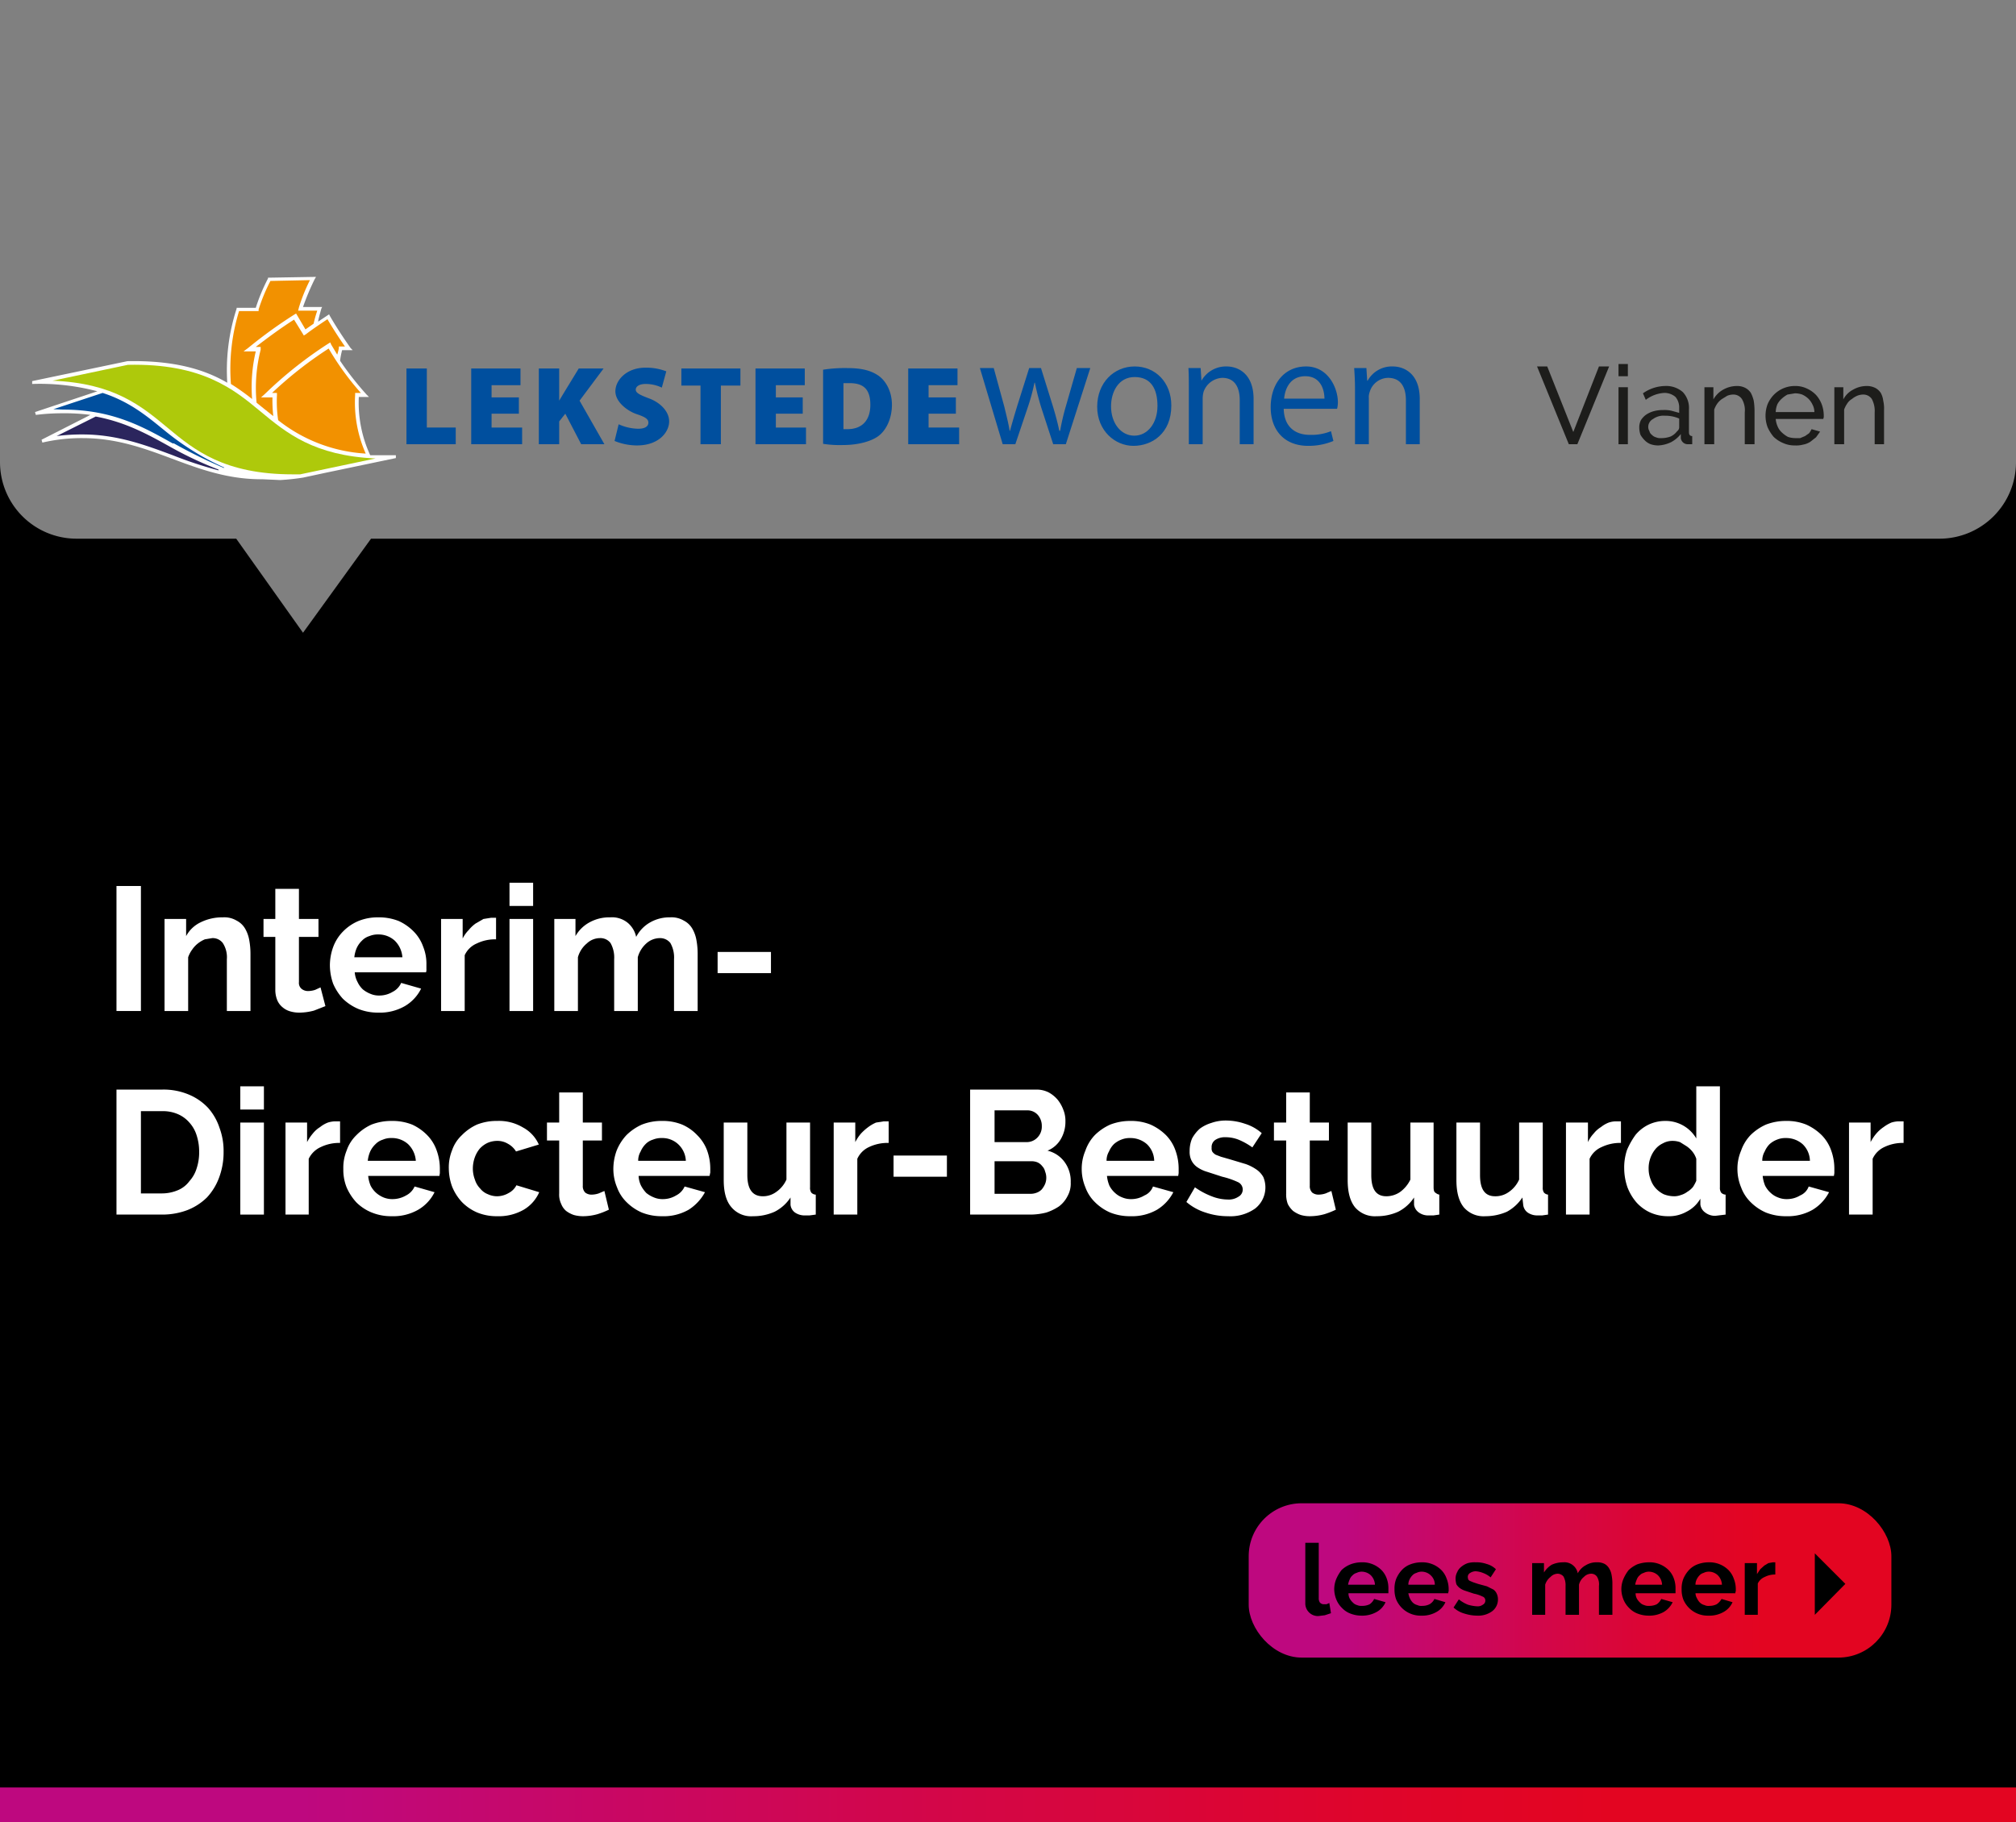 <svg id="Laag_1" data-name="Laag 1" xmlns="http://www.w3.org/2000/svg" xmlns:xlink="http://www.w3.org/1999/xlink" width="495" height="447.5" viewBox="0 0 495 447.5">
  <rect x="0" y="0" width="495" height="447.5" fill="#808080" stroke="none"/>
  <defs>
    <linearGradient id="Naamloos_verloop_3" data-name="Naamloos verloop 3" y1="443.26" x2="495" y2="443.26" gradientUnits="userSpaceOnUse">
      <stop offset="0.15" stop-color="#be087f"/>
      <stop offset="0.22" stop-color="#c30872"/>
      <stop offset="0.48" stop-color="#d40646"/>
      <stop offset="0.68" stop-color="#df052b"/>
      <stop offset="0.8" stop-color="#e30521"/>
    </linearGradient>
    <linearGradient id="Naamloos_verloop_3-2" x1="306.6" y1="388.14" x2="464.43" y2="388.14" xlink:href="#Naamloos_verloop_3"/>
  </defs>
  <path d="M476.2,132.3H91.1L74.4,155.4,58,132.3H18.8A18.8,18.8,0,0,1,0,113.5v334H495v-334A18.8,18.8,0,0,1,476.2,132.3Z"/>
  <g>
    <path d="M28.6,248.3V217.6h6v30.7Z" fill="#fff"/>
    <path d="M61.5,248.3H55.7V235.6a6.4,6.4,0,0,0-1-4,3.1,3.1,0,0,0-2.6-1.2l-1.8.3a7.5,7.5,0,0,0-1.7,1,6.7,6.7,0,0,0-1.4,1.5,6.9,6.9,0,0,0-1,1.9v13.2H40.4V225.7h5.3v4.2a7.9,7.9,0,0,1,3.6-3.4,11.9,11.9,0,0,1,5.4-1.2,5.9,5.9,0,0,1,3.4.8,5.1,5.1,0,0,1,2.1,2,8.5,8.5,0,0,1,1,2.8,18.4,18.4,0,0,1,.3,3.3Z" fill="#fff"/>
    <path d="M79.9,247.1l-2.8,1.1a14.2,14.2,0,0,1-3.6.5,7.8,7.8,0,0,1-2.2-.3,4.9,4.9,0,0,1-1.9-1,4.5,4.5,0,0,1-1.3-1.7,6.7,6.7,0,0,1-.5-2.6v-13H64.7v-4.4h2.9v-7.4h5.8v7.4h4.8v4.4H73.4v11.1a1.9,1.9,0,0,0,.7,1.7,2.5,2.5,0,0,0,1.5.5,5.7,5.7,0,0,0,1.8-.3l1.3-.6Z" fill="#fff"/>
    <path d="M92.9,248.7a13,13,0,0,1-4.9-.9,12.5,12.5,0,0,1-3.8-2.5,13.1,13.1,0,0,1-2.4-3.7,13.8,13.8,0,0,1-.8-4.5,13.3,13.3,0,0,1,.8-4.5,10.7,10.7,0,0,1,2.4-3.8,11.6,11.6,0,0,1,3.8-2.6,12.6,12.6,0,0,1,4.9-.9,13.1,13.1,0,0,1,5,.9,12.3,12.3,0,0,1,3.7,2.6,10.1,10.1,0,0,1,2.3,3.7,11.1,11.1,0,0,1,.8,4.4V238a1.9,1.9,0,0,1-.1.8H87.1a6.1,6.1,0,0,0,.7,2.4,5.9,5.9,0,0,0,1.3,1.8,7.2,7.2,0,0,0,1.9,1.1,5.2,5.2,0,0,0,2.1.4,6.3,6.3,0,0,0,3.3-.9,4.5,4.5,0,0,0,2.1-2.2l4.9,1.4a10.2,10.2,0,0,1-4,4.3A12.3,12.3,0,0,1,92.9,248.7Zm5.9-13.6a6.3,6.3,0,0,0-1.9-4.1,5.9,5.9,0,0,0-4-1.5,5.4,5.4,0,0,0-2.2.4,4.2,4.2,0,0,0-1.8,1.1,5.9,5.9,0,0,0-1.3,1.8,7.7,7.7,0,0,0-.6,2.3Z" fill="#fff"/>
    <path d="M121.8,230.7a10.2,10.2,0,0,0-4.7,1,5.7,5.7,0,0,0-3,2.9v13.7h-5.8V225.7h5.3v4.8a8,8,0,0,1,1.5-2.1,8.5,8.5,0,0,1,1.7-1.6l1.9-1.1,1.9-.3h1.2Z" fill="#fff"/>
    <path d="M125.1,222.5v-5.7h5.8v5.7Zm0,25.8V225.7h5.8v22.6Z" fill="#fff"/>
    <path d="M171.3,248.3h-5.8V235.6a7.2,7.2,0,0,0-.9-4,3.2,3.2,0,0,0-2.6-1.2,5,5,0,0,0-3.3,1.3,7,7,0,0,0-2.1,3.4v13.2h-5.8V235.6a7.2,7.2,0,0,0-.9-4,3.1,3.1,0,0,0-2.6-1.2,4.7,4.7,0,0,0-3.2,1.3,6.7,6.7,0,0,0-2.2,3.4v13.2h-5.8V225.7h5.2v4.2a8.8,8.8,0,0,1,3.5-3.4,10,10,0,0,1,5-1.2,6.1,6.1,0,0,1,4.4,1.4,6.2,6.2,0,0,1,2,3.4,8.7,8.7,0,0,1,3.5-3.6,9.5,9.5,0,0,1,4.8-1.2,5.9,5.9,0,0,1,3.4.8,5.1,5.1,0,0,1,2.1,2,8.5,8.5,0,0,1,1,2.8,18.4,18.4,0,0,1,.3,3.3Z" fill="#fff"/>
    <path d="M176.2,239v-5.2h13.1V239Z" fill="#fff"/>
    <path d="M28.6,298.3V267.6H39.8a16,16,0,0,1,6.5,1.2,13.7,13.7,0,0,1,4.8,3.3,13.9,13.9,0,0,1,2.8,4.9,16.3,16.3,0,0,1,1,5.9,17.7,17.7,0,0,1-1.1,6.3,14.4,14.4,0,0,1-3,4.9,14.2,14.2,0,0,1-4.8,3.1,17.5,17.5,0,0,1-6.2,1.1Zm20.3-15.4a12.9,12.9,0,0,0-.6-4,8.3,8.3,0,0,0-1.8-3.2,7.8,7.8,0,0,0-2.9-2.1,9.2,9.2,0,0,0-3.8-.7H34.6v20.2h5.2a10.1,10.1,0,0,0,3.9-.8,6.7,6.7,0,0,0,2.8-2.2,8.3,8.3,0,0,0,1.8-3.2A12.5,12.5,0,0,0,48.9,282.9Z" fill="#fff"/>
    <path d="M59,272.5v-5.7h5.8v5.7Zm0,25.8V275.7h5.8v22.6Z" fill="#fff"/>
    <path d="M83.5,280.7a10.4,10.4,0,0,0-4.7,1,6,6,0,0,0-3,2.9v13.7H70.1V275.7h5.3v4.8a11,11,0,0,1,1.4-2.1,6.9,6.9,0,0,1,1.8-1.6,7.2,7.2,0,0,1,1.9-1.1,6.3,6.3,0,0,1,1.9-.3h1.1Z" fill="#fff"/>
    <path d="M96.2,298.7a12.6,12.6,0,0,1-4.9-.9,11.4,11.4,0,0,1-3.8-2.5,13.1,13.1,0,0,1-2.4-3.7,11.6,11.6,0,0,1-.8-4.5,11.2,11.2,0,0,1,.8-4.5,9.5,9.5,0,0,1,2.4-3.8,12.3,12.3,0,0,1,3.7-2.6,13.5,13.5,0,0,1,5-.9,13.1,13.1,0,0,1,5,.9,12.3,12.3,0,0,1,3.7,2.6,10.1,10.1,0,0,1,2.3,3.7,13.2,13.2,0,0,1,.8,4.4V288c0,.3-.1.6-.1.8H90.4a8.4,8.4,0,0,0,.6,2.4,6.2,6.2,0,0,0,1.4,1.8,6.7,6.7,0,0,0,1.8,1.1,5.7,5.7,0,0,0,2.2.4,6.6,6.6,0,0,0,3.3-.9,4.5,4.5,0,0,0,2.1-2.2l4.9,1.4a10.2,10.2,0,0,1-4,4.3A12.3,12.3,0,0,1,96.2,298.7Zm5.9-13.6a6.3,6.3,0,0,0-1.9-4.1,5.9,5.9,0,0,0-4.1-1.5,4.9,4.9,0,0,0-2.1.4,4.2,4.2,0,0,0-1.8,1.1,5.9,5.9,0,0,0-1.3,1.8,7.7,7.7,0,0,0-.6,2.3Z" fill="#fff"/>
    <path d="M110.2,287a11.2,11.2,0,0,1,.8-4.5,9.1,9.1,0,0,1,2.4-3.7,12.3,12.3,0,0,1,3.7-2.6,13.1,13.1,0,0,1,5-.9,11.4,11.4,0,0,1,6.3,1.6,8.8,8.8,0,0,1,3.9,4.2l-5.6,1.7a5.2,5.2,0,0,0-2-1.9,5,5,0,0,0-2.7-.7,5.9,5.9,0,0,0-2.3.5,6.2,6.2,0,0,0-1.9,1.4,7.2,7.2,0,0,0-1.2,2.1,8.2,8.2,0,0,0-.5,2.8,7.6,7.6,0,0,0,.5,2.7,5.4,5.4,0,0,0,1.3,2.2,4.5,4.5,0,0,0,1.9,1.4,5.4,5.4,0,0,0,2.2.5,5.7,5.7,0,0,0,2.9-.8,4.4,4.4,0,0,0,1.9-1.9l5.6,1.7a9.3,9.3,0,0,1-3.8,4.3,12.3,12.3,0,0,1-6.5,1.6,12.6,12.6,0,0,1-4.9-.9,11.6,11.6,0,0,1-3.8-2.6,12.3,12.3,0,0,1-2.4-3.8A13.2,13.2,0,0,1,110.2,287Z" fill="#fff"/>
    <path d="M149.5,297.1a20.5,20.5,0,0,1-2.8,1.1,13.4,13.4,0,0,1-3.5.5,8.5,8.5,0,0,1-2.3-.3,6.9,6.9,0,0,1-1.9-1,4.3,4.3,0,0,1-1.2-1.7,5.3,5.3,0,0,1-.5-2.6v-13h-3v-4.4h3v-7.4h5.8v7.4h4.7v4.4h-4.7v11.1a2.2,2.2,0,0,0,.6,1.7,2.5,2.5,0,0,0,1.5.5,5.7,5.7,0,0,0,1.8-.3l1.4-.6Z" fill="#fff"/>
    <path d="M162.5,298.7a13,13,0,0,1-4.9-.9,12.1,12.1,0,0,1-3.7-2.5,9.8,9.8,0,0,1-2.4-3.7,11.7,11.7,0,0,1-.9-4.5,13.3,13.3,0,0,1,.8-4.5,12.3,12.3,0,0,1,2.4-3.8,12.8,12.8,0,0,1,3.8-2.6,13.1,13.1,0,0,1,5-.9,12.6,12.6,0,0,1,4.9.9,11.2,11.2,0,0,1,3.7,2.6,10.3,10.3,0,0,1,2.4,3.7,13.2,13.2,0,0,1,.8,4.4V288c-.1.3-.1.6-.2.8H156.8a6.1,6.1,0,0,0,.6,2.4,8.3,8.3,0,0,0,1.3,1.8,7.2,7.2,0,0,0,1.9,1.1,5.4,5.4,0,0,0,2.2.4,6.2,6.2,0,0,0,3.2-.9,4.5,4.5,0,0,0,2.1-2.2l5,1.4a11.7,11.7,0,0,1-4,4.3A12.4,12.4,0,0,1,162.5,298.7Zm5.9-13.6a5.9,5.9,0,0,0-1.9-4.1,5.7,5.7,0,0,0-4-1.5,5.4,5.4,0,0,0-2.2.4,4.2,4.2,0,0,0-1.8,1.1,5.7,5.7,0,0,0-1.2,1.8,4.4,4.4,0,0,0-.6,2.3Z" fill="#fff"/>
    <path d="M184.9,298.7a6.3,6.3,0,0,1-5.3-2.2c-1.3-1.5-1.9-3.7-1.9-6.7V275.7h5.8v12.9c0,3.5,1.3,5.2,3.8,5.2a5.5,5.5,0,0,0,3.2-1,7.3,7.3,0,0,0,2.6-3.1v-14h5.8v15.9a2.1,2.1,0,0,0,.3,1.3,1.6,1.6,0,0,0,1.1.5v4.9l-1.5.2h-1a4.2,4.2,0,0,1-2.6-.7,2.7,2.7,0,0,1-1.1-1.9v-1.8a10.1,10.1,0,0,1-3.9,3.5A12.7,12.7,0,0,1,184.9,298.7Z" fill="#fff"/>
    <path d="M218.2,280.7a10.6,10.6,0,0,0-4.8,1,5.8,5.8,0,0,0-2.9,2.9v13.7h-5.8V275.7H210v4.8a11,11,0,0,1,1.4-2.1,12.9,12.9,0,0,1,1.8-1.6,9.3,9.3,0,0,1,1.9-1.1l1.9-.3h1.2Z" fill="#fff"/>
    <path d="M219.4,289v-5.2h13.1V289Z" fill="#fff"/>
    <path d="M262.9,290.4a6.3,6.3,0,0,1-.8,3.4,7.2,7.2,0,0,1-2.1,2.5,12.8,12.8,0,0,1-3.1,1.5,16,16,0,0,1-3.9.5H238.2V267.6h16.4a6.5,6.5,0,0,1,2.9.7,7.9,7.9,0,0,1,2.2,1.8,8.9,8.9,0,0,1,1.4,2.5,7.2,7.2,0,0,1,.5,2.8,8.4,8.4,0,0,1-1.1,4.3,6.7,6.7,0,0,1-3.3,2.9,7.3,7.3,0,0,1,4.2,2.8A8,8,0,0,1,262.9,290.4Zm-18.7-17.7v7.8h7.9a3.6,3.6,0,0,0,2.6-1.1,3.8,3.8,0,0,0,1.1-2.8,4.1,4.1,0,0,0-1-2.8,3.4,3.4,0,0,0-2.4-1.1Zm12.7,16.6a4.1,4.1,0,0,0-.3-1.6,2.7,2.7,0,0,0-.7-1.3,3.1,3.1,0,0,0-1.1-.9,3.7,3.7,0,0,0-1.5-.3h-9.1v8H253a4.1,4.1,0,0,0,1.6-.3,3.2,3.2,0,0,0,1.2-.8,5.7,5.7,0,0,0,.8-1.3A4,4,0,0,0,256.9,289.3Z" fill="#fff"/>
    <path d="M277.6,298.7a13.1,13.1,0,0,1-5-.9,12.1,12.1,0,0,1-3.7-2.5,9.8,9.8,0,0,1-2.4-3.7,11.7,11.7,0,0,1-.9-4.5,11.3,11.3,0,0,1,.9-4.5,10.5,10.5,0,0,1,2.3-3.8,12.8,12.8,0,0,1,3.8-2.6,13.5,13.5,0,0,1,5-.9,12.6,12.6,0,0,1,4.9.9,12.8,12.8,0,0,1,3.8,2.6,10.1,10.1,0,0,1,2.3,3.7,13.2,13.2,0,0,1,.8,4.4V288c0,.3-.1.6-.1.8H271.8a8.4,8.4,0,0,0,.6,2.4,6.2,6.2,0,0,0,1.4,1.8,5.4,5.4,0,0,0,1.8,1.1,5.4,5.4,0,0,0,2.2.4,6.2,6.2,0,0,0,3.2-.9,3.8,3.8,0,0,0,2.1-2.2l5,1.4a10.9,10.9,0,0,1-4,4.3A12.3,12.3,0,0,1,277.6,298.7Zm5.8-13.6a5.8,5.8,0,0,0-1.8-4.1,6.1,6.1,0,0,0-4.1-1.5,5.4,5.4,0,0,0-2.2.4,5.8,5.8,0,0,0-1.8,1.1,5.7,5.7,0,0,0-1.2,1.8,4.4,4.4,0,0,0-.6,2.3Z" fill="#fff"/>
    <path d="M301.5,298.7a17.1,17.1,0,0,1-5.5-.9,13.3,13.3,0,0,1-4.7-2.6l2.1-3.6a18.4,18.4,0,0,0,4.1,2.2,10.9,10.9,0,0,0,3.9.8,4.3,4.3,0,0,0,2.7-.7,2,2,0,0,0-.2-3.6,19.8,19.8,0,0,0-3.8-1.3l-3.7-1.2a8.3,8.3,0,0,1-2.5-1.2,4.4,4.4,0,0,1-1.4-1.7,4.8,4.8,0,0,1-.4-2.2,7.8,7.8,0,0,1,.6-3.1,8.8,8.8,0,0,1,1.9-2.4,9.2,9.2,0,0,1,2.8-1.4,10.5,10.5,0,0,1,3.6-.6,14.5,14.5,0,0,1,4.7.8,11.1,11.1,0,0,1,4.1,2.3l-2.3,3.5a16.8,16.8,0,0,0-3.4-1.9,8.7,8.7,0,0,0-3.2-.6,4.3,4.3,0,0,0-2.4.6,2.1,2.1,0,0,0-1,2,1.6,1.6,0,0,0,.2,1,2.9,2.9,0,0,0,.8.7l1.3.5,2.1.6,4,1.2a11.3,11.3,0,0,1,2.7,1.4,5.5,5.5,0,0,1,1.6,1.8,6.6,6.6,0,0,1-2,7.7A10.5,10.5,0,0,1,301.5,298.7Z" fill="#fff"/>
    <path d="M328,297.1a20.5,20.5,0,0,1-2.8,1.1,13.6,13.6,0,0,1-3.6.5,7.8,7.8,0,0,1-2.2-.3,6.9,6.9,0,0,1-1.9-1,5.9,5.9,0,0,1-1.3-1.7,6.8,6.8,0,0,1-.4-2.6v-13h-3v-4.4h3v-7.4h5.8v7.4h4.7v4.4h-4.7v11.1a2.2,2.2,0,0,0,.6,1.7,2.5,2.5,0,0,0,1.5.5,5.7,5.7,0,0,0,1.8-.3l1.4-.6Z" fill="#fff"/>
    <path d="M338,298.7a6.4,6.4,0,0,1-5.3-2.2c-1.2-1.5-1.8-3.7-1.8-6.7V275.7h5.8v12.9c0,3.5,1.2,5.2,3.7,5.2a6,6,0,0,0,3.3-1,8.1,8.1,0,0,0,2.6-3.1v-14H352v15.9c0,.6.1,1.1.4,1.3s.5.4,1,.5v4.9l-1.4.2h-1.1a3.9,3.9,0,0,1-2.5-.7,2.8,2.8,0,0,1-1.2-1.9v-1.8a10.1,10.1,0,0,1-3.9,3.5A12.7,12.7,0,0,1,338,298.7Z" fill="#fff"/>
    <path d="M364.7,298.7a6.4,6.4,0,0,1-5.3-2.2c-1.2-1.5-1.8-3.7-1.8-6.7V275.7h5.8v12.9c0,3.5,1.2,5.2,3.7,5.2a5.6,5.6,0,0,0,3.3-1,7.3,7.3,0,0,0,2.6-3.1v-14h5.8v15.9a2.1,2.1,0,0,0,.3,1.3,1.6,1.6,0,0,0,1,.5v4.9l-1.4.2h-1.1a4.1,4.1,0,0,1-2.5-.7,2.7,2.7,0,0,1-1.1-1.9l-.2-1.8a10.6,10.6,0,0,1-3.8,3.5A13.2,13.2,0,0,1,364.7,298.7Z" fill="#fff"/>
    <path d="M398,280.7a10.4,10.4,0,0,0-4.7,1,5.7,5.7,0,0,0-3,2.9v13.7h-5.8V275.7h5.4v4.8a7.7,7.7,0,0,1,1.4-2.1,6.9,6.9,0,0,1,1.8-1.6,7.2,7.2,0,0,1,1.9-1.1,5.8,5.8,0,0,1,1.9-.3H398Z" fill="#fff"/>
    <path d="M409.5,298.7a10.7,10.7,0,0,1-4.3-.9,10.3,10.3,0,0,1-3.4-2.5,12.5,12.5,0,0,1-2.2-3.7,14.4,14.4,0,0,1-.8-4.6,13.5,13.5,0,0,1,.7-4.6,18.8,18.8,0,0,1,2.1-3.7,9.6,9.6,0,0,1,3.2-2.5,9.5,9.5,0,0,1,4.1-.9,8.7,8.7,0,0,1,7.6,4.3V266.8h5.8v24.8a2.1,2.1,0,0,0,.3,1.3,1.6,1.6,0,0,0,1.1.5v4.9l-2.5.3a3.9,3.9,0,0,1-2.5-.8,2.8,2.8,0,0,1-1.2-2v-1.4a8.1,8.1,0,0,1-3.4,3.2A8.8,8.8,0,0,1,409.5,298.7Zm1.6-4.9a4.5,4.5,0,0,0,1.6-.3,4.8,4.8,0,0,0,1.6-.8,5.3,5.3,0,0,0,1.4-1.2,10.9,10.9,0,0,0,.8-1.5v-5.4a5.6,5.6,0,0,0-.9-1.7,6.6,6.6,0,0,0-1.5-1.4l-1.6-1a5.7,5.7,0,0,0-1.8-.3,4.8,4.8,0,0,0-2.4.6,5.3,5.3,0,0,0-1.9,1.5,7.4,7.4,0,0,0-1.6,4.8,7.1,7.1,0,0,0,.5,2.6,6.1,6.1,0,0,0,1.3,2.2,6.7,6.7,0,0,0,1.9,1.4A7.1,7.1,0,0,0,411.1,293.8Z" fill="#fff"/>
    <path d="M438.6,298.7a13.1,13.1,0,0,1-5-.9,12.1,12.1,0,0,1-3.7-2.5,9.8,9.8,0,0,1-2.4-3.7,11.7,11.7,0,0,1-.9-4.5,11.3,11.3,0,0,1,.9-4.5,10.5,10.5,0,0,1,2.3-3.8,12.8,12.8,0,0,1,3.8-2.6,13.5,13.5,0,0,1,5-.9,12.6,12.6,0,0,1,4.9.9,12.8,12.8,0,0,1,3.8,2.6,10.1,10.1,0,0,1,2.3,3.7,13.2,13.2,0,0,1,.8,4.4V288c0,.3-.1.6-.1.8H432.8a8.4,8.4,0,0,0,.6,2.4,6.2,6.2,0,0,0,1.4,1.8,5.4,5.4,0,0,0,1.8,1.1,5.4,5.4,0,0,0,2.2.4,6.2,6.2,0,0,0,3.2-.9,3.8,3.8,0,0,0,2.1-2.2l5,1.4a10.9,10.9,0,0,1-4,4.3A12.3,12.3,0,0,1,438.6,298.7Zm5.8-13.6a5.8,5.8,0,0,0-1.8-4.1,6.1,6.1,0,0,0-4.1-1.5,5.4,5.4,0,0,0-2.2.4,5.8,5.8,0,0,0-1.8,1.1,5.7,5.7,0,0,0-1.2,1.8,4.4,4.4,0,0,0-.6,2.3Z" fill="#fff"/>
    <path d="M467.4,280.7a10.4,10.4,0,0,0-4.7,1,5.8,5.8,0,0,0-2.9,2.9v13.7H454V275.7h5.3v4.8a11,11,0,0,1,1.4-2.1,9,9,0,0,1,1.8-1.6,9.3,9.3,0,0,1,1.9-1.1,6.3,6.3,0,0,1,1.9-.3h1.1Z" fill="#fff"/>
  </g>
  <rect y="439" width="495" height="8.5" fill="url(#Naamloos_verloop_3)"/>
  <g>
    <rect x="306.6" y="369.2" width="157.8" height="37.9" rx="13" fill="url(#Naamloos_verloop_3-2)"/>
    <g>
      <path d="M320.5,378.9h3.3v13.6a1.8,1.8,0,0,0,.3,1.1,1.3,1.3,0,0,0,1,.4h.6l.7-.3.4,2.5-1.5.5-1.6.2a3.1,3.1,0,0,1-3.2-3.2Z"/>
      <path d="M334.3,396.8a7.6,7.6,0,0,1-2.7-.5,5.5,5.5,0,0,1-2.1-1.4,6,6,0,0,1-1.4-2.1,7,7,0,0,1-.5-2.5,6.6,6.6,0,0,1,.5-2.5,9.8,9.8,0,0,1,1.3-2.2,6.9,6.9,0,0,1,2.2-1.4,7.6,7.6,0,0,1,2.7-.5,6.6,6.6,0,0,1,4.9,1.9,5.7,5.7,0,0,1,1.3,2.1,6.9,6.9,0,0,1,.4,2.5v1.1h-9.8a2.8,2.8,0,0,0,.3,1.3,3.9,3.9,0,0,0,.8,1,2.1,2.1,0,0,0,1,.6,2.5,2.5,0,0,0,1.2.2,4.1,4.1,0,0,0,1.9-.4,3.3,3.3,0,0,0,1.1-1.3l2.8.8a5.1,5.1,0,0,1-2.2,2.4A7.2,7.2,0,0,1,334.3,396.8Zm3.3-7.6a3.5,3.5,0,0,0-1-2.3,3.3,3.3,0,0,0-2.3-.9,2.7,2.7,0,0,0-1.2.3,2.1,2.1,0,0,0-1,.6,2.3,2.3,0,0,0-.7,1,5,5,0,0,0-.4,1.3Z"/>
      <path d="M349,396.8a6.5,6.5,0,0,1-6.2-4,6.9,6.9,0,0,1-.4-2.5,6.6,6.6,0,0,1,.4-2.5,7.4,7.4,0,0,1,1.4-2.2,5.5,5.5,0,0,1,2.1-1.4,7.8,7.8,0,0,1,2.8-.5,6.6,6.6,0,0,1,4.8,1.9,5.7,5.7,0,0,1,1.3,2.1,7,7,0,0,1,.5,2.5v.6a.9.9,0,0,0-.1.5h-9.8a5,5,0,0,0,.4,1.3,3.6,3.6,0,0,0,.7,1,2.4,2.4,0,0,0,1.1.6,2.2,2.2,0,0,0,1.2.2,3.9,3.9,0,0,0,1.8-.4,2.9,2.9,0,0,0,1.2-1.3l2.7.8a5.1,5.1,0,0,1-2.2,2.4A7,7,0,0,1,349,396.8Zm3.3-7.6a3.1,3.1,0,0,0-1-2.3,3.2,3.2,0,0,0-2.3-.9,2.7,2.7,0,0,0-1.2.3,2.1,2.1,0,0,0-1,.6,3.6,3.6,0,0,0-.7,1,2.8,2.8,0,0,0-.3,1.3Z"/>
      <path d="M362.7,396.8a10.6,10.6,0,0,1-3.1-.5,6.5,6.5,0,0,1-2.7-1.5l1.3-2a8.5,8.5,0,0,0,2.2,1.3,9.3,9.3,0,0,0,2.2.4,2.1,2.1,0,0,0,1.5-.4,1.1,1.1,0,0,0,.6-1,1,1,0,0,0-.7-1,8.3,8.3,0,0,0-2.1-.7l-2.1-.7a4.6,4.6,0,0,1-1.4-.7,3.2,3.2,0,0,1-.8-.9,5.1,5.1,0,0,1-.2-1.3,3.3,3.3,0,0,1,.4-1.7,3.2,3.2,0,0,1,1-1.3,5.1,5.1,0,0,1,1.6-.9,6.5,6.5,0,0,1,2-.2,7.5,7.5,0,0,1,2.6.4,5.3,5.3,0,0,1,2.3,1.3l-1.3,2a6.2,6.2,0,0,0-1.9-1.1,5.8,5.8,0,0,0-1.8-.4,2.5,2.5,0,0,0-1.3.4,1.1,1.1,0,0,0-.6,1.1,4.3,4.3,0,0,0,.1.5,1,1,0,0,0,.5.4l.7.3,1.2.4,2.2.6,1.6.8a2.5,2.5,0,0,1,.8,1,3.2,3.2,0,0,1,.3,1.4,3.6,3.6,0,0,1-1.4,2.9A5.8,5.8,0,0,1,362.7,396.8Z"/>
      <path d="M395.9,396.6h-3.3v-7.1a3.6,3.6,0,0,0-.5-2.3,1.7,1.7,0,0,0-1.4-.7,2.5,2.5,0,0,0-1.8.8,3.5,3.5,0,0,0-1.2,1.9v7.4h-3.3v-7.1a4.4,4.4,0,0,0-.5-2.3,1.9,1.9,0,0,0-1.4-.7,2.5,2.5,0,0,0-1.8.8,3.8,3.8,0,0,0-1.3,1.9v7.4h-3.2V383.9h2.9v2.3a5.8,5.8,0,0,1,1.9-1.9,6.7,6.7,0,0,1,2.8-.6,3.3,3.3,0,0,1,2.5.8,3.3,3.3,0,0,1,1.1,1.9,4.8,4.8,0,0,1,2-2,5,5,0,0,1,2.7-.7,3.8,3.8,0,0,1,1.9.4,2.9,2.9,0,0,1,1.1,1.1,4.4,4.4,0,0,1,.6,1.6,11.1,11.1,0,0,1,.2,1.9Z"/>
      <path d="M404.8,396.8a7.6,7.6,0,0,1-2.7-.5,5.5,5.5,0,0,1-2.1-1.4,6,6,0,0,1-1.4-2.1,7,7,0,0,1-.5-2.5,6.6,6.6,0,0,1,.5-2.5,9.8,9.8,0,0,1,1.3-2.2,7.7,7.7,0,0,1,2.1-1.4,8.7,8.7,0,0,1,2.8-.5,6.6,6.6,0,0,1,4.9,1.9,5.7,5.7,0,0,1,1.3,2.1,6.9,6.9,0,0,1,.4,2.5v1.1h-9.8a2.8,2.8,0,0,0,.3,1.3,3.9,3.9,0,0,0,.8,1,2.1,2.1,0,0,0,1,.6,2.5,2.5,0,0,0,1.2.2,4.1,4.1,0,0,0,1.9-.4,3.3,3.3,0,0,0,1.1-1.3l2.8.8a5.6,5.6,0,0,1-2.2,2.4A7.2,7.2,0,0,1,404.8,396.8Zm3.3-7.6a3.5,3.5,0,0,0-1-2.3,3.3,3.3,0,0,0-2.3-.9,2.7,2.7,0,0,0-1.2.3,2.1,2.1,0,0,0-1,.6,2.3,2.3,0,0,0-.7,1,5,5,0,0,0-.4,1.3Z"/>
      <path d="M419.5,396.8a6.5,6.5,0,0,1-6.2-4,6.9,6.9,0,0,1-.4-2.5,6.6,6.6,0,0,1,.4-2.5,7.4,7.4,0,0,1,1.4-2.2,5.5,5.5,0,0,1,2.1-1.4,7.8,7.8,0,0,1,2.8-.5,6.6,6.6,0,0,1,4.8,1.9,5.7,5.7,0,0,1,1.3,2.1,7,7,0,0,1,.5,2.5v.6a.9.9,0,0,0-.1.5h-9.8a2.8,2.8,0,0,0,.4,1.3,3.6,3.6,0,0,0,.7,1,2.4,2.4,0,0,0,1.1.6,2.2,2.2,0,0,0,1.2.2,3.9,3.9,0,0,0,1.8-.4,3.7,3.7,0,0,0,1.2-1.3l2.7.8a5.1,5.1,0,0,1-2.2,2.4A7,7,0,0,1,419.5,396.8Zm3.3-7.6a3.5,3.5,0,0,0-1-2.3,3.2,3.2,0,0,0-2.3-.9,2.7,2.7,0,0,0-1.2.3,2.1,2.1,0,0,0-1,.6,3.6,3.6,0,0,0-.7,1,2.8,2.8,0,0,0-.3,1.3Z"/>
      <path d="M435.9,386.7a5.5,5.5,0,0,0-2.6.6,3.3,3.3,0,0,0-1.7,1.6v7.7h-3.2V383.9h3v2.7l.8-1.2,1-.9,1-.6,1.1-.2h.6Z"/>
      <path d="M453.1,389l-7.5,7.6V381.5Z"/>
    </g>
  </g>
  <g>
    <path d="M379.9,90l6.4,16.1L392.6,90h2.5l-7.8,19.1h-2.1L377.4,90Z" fill="#1d1d1b"/>
    <path d="M397.4,92.4v-3h2.3v3Zm0,16.7v-14h2.3v14Z" fill="#1d1d1b"/>
    <path d="M407.2,109.4a5.8,5.8,0,0,1-1.9-.3,4,4,0,0,1-1.5-1,6.4,6.4,0,0,1-1-1.3,5.7,5.7,0,0,1-.3-1.8,3.9,3.9,0,0,1,.4-1.8,4.9,4.9,0,0,1,1.2-1.3,6.6,6.6,0,0,1,1.9-.9,8.8,8.8,0,0,1,2.4-.3,7.5,7.5,0,0,1,2.1.2l1.8.5v-1.2a4,4,0,0,0-.9-2.7,4.1,4.1,0,0,0-2.8-1,8.2,8.2,0,0,0-4.5,1.7l-.7-1.6a9.7,9.7,0,0,1,5.4-1.8,6.2,6.2,0,0,1,4.4,1.5,5.7,5.7,0,0,1,1.5,4.2v5.7c0,.6.3.9.8.9v2h-1.2a1.7,1.7,0,0,1-1.6-1.5v-1a7.6,7.6,0,0,1-2.4,2A8.1,8.1,0,0,1,407.2,109.4Zm.6-1.8a6.4,6.4,0,0,0,2.4-.4,4.3,4.3,0,0,0,1.6-1.3,1.2,1.2,0,0,0,.5-1v-2.1a8.4,8.4,0,0,0-3.5-.7,4.3,4.3,0,0,0-2.9.8,2.2,2.2,0,0,0-1.2,1.9,2,2,0,0,0,.3,1.1,1.5,1.5,0,0,0,.6.9,2.1,2.1,0,0,0,1,.6A2.5,2.5,0,0,0,407.8,107.6Z" fill="#1d1d1b"/>
    <path d="M430.8,109.1h-2.4v-7.8a5.4,5.4,0,0,0-.7-3.3,2.5,2.5,0,0,0-2.1-1.1,4,4,0,0,0-1.5.3l-1.3.8a4.6,4.6,0,0,0-1.2,1.2,6.1,6.1,0,0,0-.7,1.4v8.5h-2.4v-14h2.2v3a6.2,6.2,0,0,1,2.4-2.4,6.9,6.9,0,0,1,3.4-.9,4.3,4.3,0,0,1,2.1.5,3.7,3.7,0,0,1,1.3,1.2,8.4,8.4,0,0,1,.7,1.9,16.4,16.4,0,0,1,.2,2.3Z" fill="#1d1d1b"/>
    <path d="M440.7,109.4a6.8,6.8,0,0,1-2.9-.6,7.6,7.6,0,0,1-2.3-1.5,9.7,9.7,0,0,1-1.5-2.4,8.1,8.1,0,0,1,0-5.6,7.6,7.6,0,0,1,1.5-2.3,7.3,7.3,0,0,1,2.3-1.6,7.2,7.2,0,0,1,2.9-.6,6.5,6.5,0,0,1,2.9.6,7.3,7.3,0,0,1,2.3,1.6,7.4,7.4,0,0,1,1.4,2.3,8.1,8.1,0,0,1,.5,2.7v.5a.8.8,0,0,0-.1.4H436a5.9,5.9,0,0,0,.5,1.9,4.2,4.2,0,0,0,1.1,1.5,7.1,7.1,0,0,0,1.4,1,5.7,5.7,0,0,0,1.8.3H442l1.2-.5,1-.7a5.3,5.3,0,0,0,.6-1l2.1.6-1,1.4-1.4,1.1a4.8,4.8,0,0,1-1.8.7A6.4,6.4,0,0,1,440.7,109.4Zm4.8-8.2a4.1,4.1,0,0,0-.5-1.9,5,5,0,0,0-1-1.4,5.6,5.6,0,0,0-1.5-1,5.2,5.2,0,0,0-1.8-.3l-1.8.3a7.1,7.1,0,0,0-1.4,1,4.9,4.9,0,0,0-1.1,1.4,5.8,5.8,0,0,0-.4,1.9Z" fill="#1d1d1b"/>
    <path d="M462.6,109.1h-2.3v-7.8a6.2,6.2,0,0,0-.7-3.3,2.5,2.5,0,0,0-2.1-1.1,4,4,0,0,0-1.5.3,5.7,5.7,0,0,0-1.3.8,3.4,3.4,0,0,0-1.2,1.2,6.1,6.1,0,0,0-.7,1.4v8.5h-2.4v-14h2.2v3a5.6,5.6,0,0,1,2.4-2.4,6.7,6.7,0,0,1,3.4-.9,4.6,4.6,0,0,1,2.1.5,3.7,3.7,0,0,1,1.3,1.2,5.3,5.3,0,0,1,.6,1.9,8.6,8.6,0,0,1,.2,2.3Z" fill="#1d1d1b"/>
  </g>
  <g>
    <path d="M97.2,112.5v-.7H90.9a30.8,30.8,0,0,1-2.8-14.3h2.5l-.6-.6a75.7,75.7,0,0,1-6.5-8.3A18.4,18.4,0,0,1,84,86h2.6l-.5-.5c-1.9-2.7-3.6-5.3-5.1-7.9l-.2-.4-.3.2L78.1,79c.2-1.1.5-2.1.8-3.2l.2-.4H74.4a59.3,59.3,0,0,1,2.9-6.9l.3-.5-11.8.2v.2a45.5,45.5,0,0,0-3,7.2H58.1v.2A49,49,0,0,0,55.8,94c-5.5-3.2-12.8-5.5-24.4-5.3h-.1L7.9,93.6v.7a55.1,55.1,0,0,1,16,1.8L8.6,101.2l.2.7a52.2,52.2,0,0,1,6.7-.4,47.3,47.3,0,0,1,6.7.4l-12,6.1.2.7a42.3,42.3,0,0,1,9.9-1.1c8.3,0,15.1,2.5,21.8,5s13.6,5.1,22,5.1h.3l4.4.2h0a56.2,56.2,0,0,0,5.6-.6l5.6-1.2Z" fill="#fff"/>
    <g>
      <path d="M99.8,90.5h5V105h7.1v4.1H99.8Z" fill="#004f9e"/>
      <path d="M127.4,101.6h-6.7V105h7.5v4.1H115.7V90.5h12.1v4.1h-7.1v3h6.7Z" fill="#004f9e"/>
      <path d="M132.3,90.5h5v7.9h0l1.2-2,3.6-5.9h6.1l-5.9,7.9,6.1,10.7h-5.7l-3.9-7.5-1.5,1.9v5.6h-5Z" fill="#004f9e"/>
      <path d="M151.9,104.2a12.1,12.1,0,0,0,4.8,1.1c1.7,0,2.5-.6,2.5-1.5s-.8-1.4-2.9-2.1-5.2-2.9-5.2-5.6,2.7-5.8,7.4-5.8a13.7,13.7,0,0,1,5.1.9l-1.1,4a9.1,9.1,0,0,0-4-.9c-1.5,0-2.4.6-2.4,1.4s1,1.3,3.4,2.2,4.8,3,4.8,5.6-2.5,5.9-7.9,5.9a14.7,14.7,0,0,1-5.5-1.1Z" fill="#004f9e"/>
      <path d="M172,94.7h-4.7V90.5h14.5v4.2H177v14.4h-5Z" fill="#004f9e"/>
      <path d="M197.1,101.6h-6.6V105h7.4v4.1H185.5V90.5h12.1v4.1h-7.1v3h6.6Z" fill="#004f9e"/>
      <path d="M202.1,90.8a34.2,34.2,0,0,1,5.9-.4c3.6,0,5.8.6,7.6,1.8S219,96,219,99.4s-1.4,6.2-3.2,7.6-5.1,2.3-8.8,2.3a26.2,26.2,0,0,1-4.9-.3Zm5,14.6h1c3.2,0,5.6-1.8,5.6-6s-2.1-5.3-5.1-5.3h-1.5Z" fill="#004f9e"/>
      <path d="M234.7,101.6H228V105h7.5v4.1H223V90.5h12.1v4.1H228v3h6.7Z" fill="#004f9e"/>
    </g>
    <g>
      <path d="M244,90.4l2.6,9.5c.5,2.1,1,4,1.3,5.9h.1c.5-1.9,1.1-3.9,1.7-5.9l3-9.5h2.9l2.9,9.3c.7,2.3,1.2,4.2,1.6,6.1h.2a56.4,56.4,0,0,1,1.4-6l2.7-9.4h3.3l-6,18.7h-3.1l-2.9-8.9a62.5,62.5,0,0,1-1.6-6.2H254a50.6,50.6,0,0,1-1.7,6.2l-3,8.9h-3.1l-5.6-18.7Z" fill="#004f9e"/>
      <path d="M287.6,99.6c0,6.9-4.8,9.9-9.3,9.9s-8.9-3.7-8.9-9.6,4.1-9.9,9.2-9.9S287.6,93.9,287.6,99.6Zm-14.8.2c0,4.1,2.4,7.2,5.7,7.2s5.7-3.1,5.7-7.3-1.6-7.1-5.6-7.1S272.8,96.3,272.8,99.8Z" fill="#004f9e"/>
      <path d="M291.9,95.5c0-2,0-3.6-.1-5.1h3l.2,3.1h0a6.9,6.9,0,0,1,6.2-3.5c2.6,0,6.6,1.6,6.6,8v11.1h-3.4V98.3c0-3-1.1-5.5-4.3-5.5a5.1,5.1,0,0,0-4.6,3.5,6.8,6.8,0,0,0-.2,1.5v11.3h-3.4Z" fill="#004f9e"/>
      <path d="M315.2,100.4c.1,4.6,3,6.4,6.4,6.4a12.8,12.8,0,0,0,5.2-.9l.6,2.4a15.9,15.9,0,0,1-6.2,1.2c-5.8,0-9.2-3.8-9.2-9.5s3.3-10,8.7-10,7.8,5.3,7.8,8.8a6.3,6.3,0,0,1-.2,1.6Zm10-2.5c0-2.1-.9-5.5-4.7-5.5s-5,3.2-5.2,5.5Z" fill="#004f9e"/>
      <path d="M332.7,95.5c0-2-.1-3.6-.2-5.1h3l.2,3.1h.1A6.8,6.8,0,0,1,342,90c2.6,0,6.6,1.6,6.6,8v11.1h-3.4V98.3c0-3-1.1-5.5-4.4-5.5a4.8,4.8,0,0,0-4.5,3.5,3.6,3.6,0,0,0-.2,1.5v11.3h-3.4Z" fill="#004f9e"/>
    </g>
    <path d="M68.3,103.2a38.1,38.1,0,0,0,21.5,8.2A31,31,0,0,1,87.2,97v-.5h1.4a67.9,67.9,0,0,1-7.9-10.9A95.7,95.7,0,0,0,66.8,96.5H68v.6A31.2,31.2,0,0,0,68.3,103.2Z" fill="#f29100"/>
    <path d="M63,98.9l1.6,1.3,2.5,2a35.4,35.4,0,0,1-.2-4.6H64.1l1-.9A99.8,99.8,0,0,1,80.6,84.4l.5-.3.2.5,1.5,2.5a12.4,12.4,0,0,0,.4-1.6v-.4h1.5c-1.6-2.3-3-4.5-4.3-6.7-1.8,1.2-3.6,2.4-5.3,3.7l-.5.3-.3-.5-2.1-3.4c-3.3,2.1-6.4,4.4-9.4,6.7h1.2v.7A38,38,0,0,0,63,98.9Z" fill="#f29100"/>
    <path d="M56.7,94.3A55.6,55.6,0,0,1,61.9,98a38.3,38.3,0,0,1,.9-11.7h-3l1.2-.9a114.1,114.1,0,0,1,11.2-8.1l.5-.3.3.5,2,3.4,2-1.4a29.9,29.9,0,0,1,.9-3.2H73.2l.2-.8a42.7,42.7,0,0,1,2.7-6.7l-9.7.2a43,43,0,0,0-2.9,7v.4H58.7A48.3,48.3,0,0,0,56.7,94.3Z" fill="#f29100"/>
    <path d="M20.3,106.7c8.4,0,15.4,2.6,22.1,5.1a98,98,0,0,0,11.2,3.7c.1,0,.1-.1,0-.2a89.6,89.6,0,0,1-11.7-5.5c-5.4-3-10.9-6.1-18.4-7.5l-9.6,4.8A46.8,46.8,0,0,1,20.3,106.7Z" fill="#2b255d"/>
    <path d="M15.5,100.6c12.1,0,19.6,4.2,26.9,8.3h.3a125.8,125.8,0,0,0,12.2,6s.3,0,.1-.1a65,65,0,0,1-14.5-9c-4.2-3.4-8.5-7.1-15.3-9.3l-12.1,4Z" fill="#004f9e"/>
    <path d="M12.9,93.5c15.1.6,21.8,6.2,28.3,11.6S55,116.5,71.9,116.5v0h1.8l18.5-3.9c-15.1-.7-21.8-6.2-28.3-11.6S49.6,89.2,31.4,89.6Z" fill="#aec90b"/>
  </g>
</svg>
